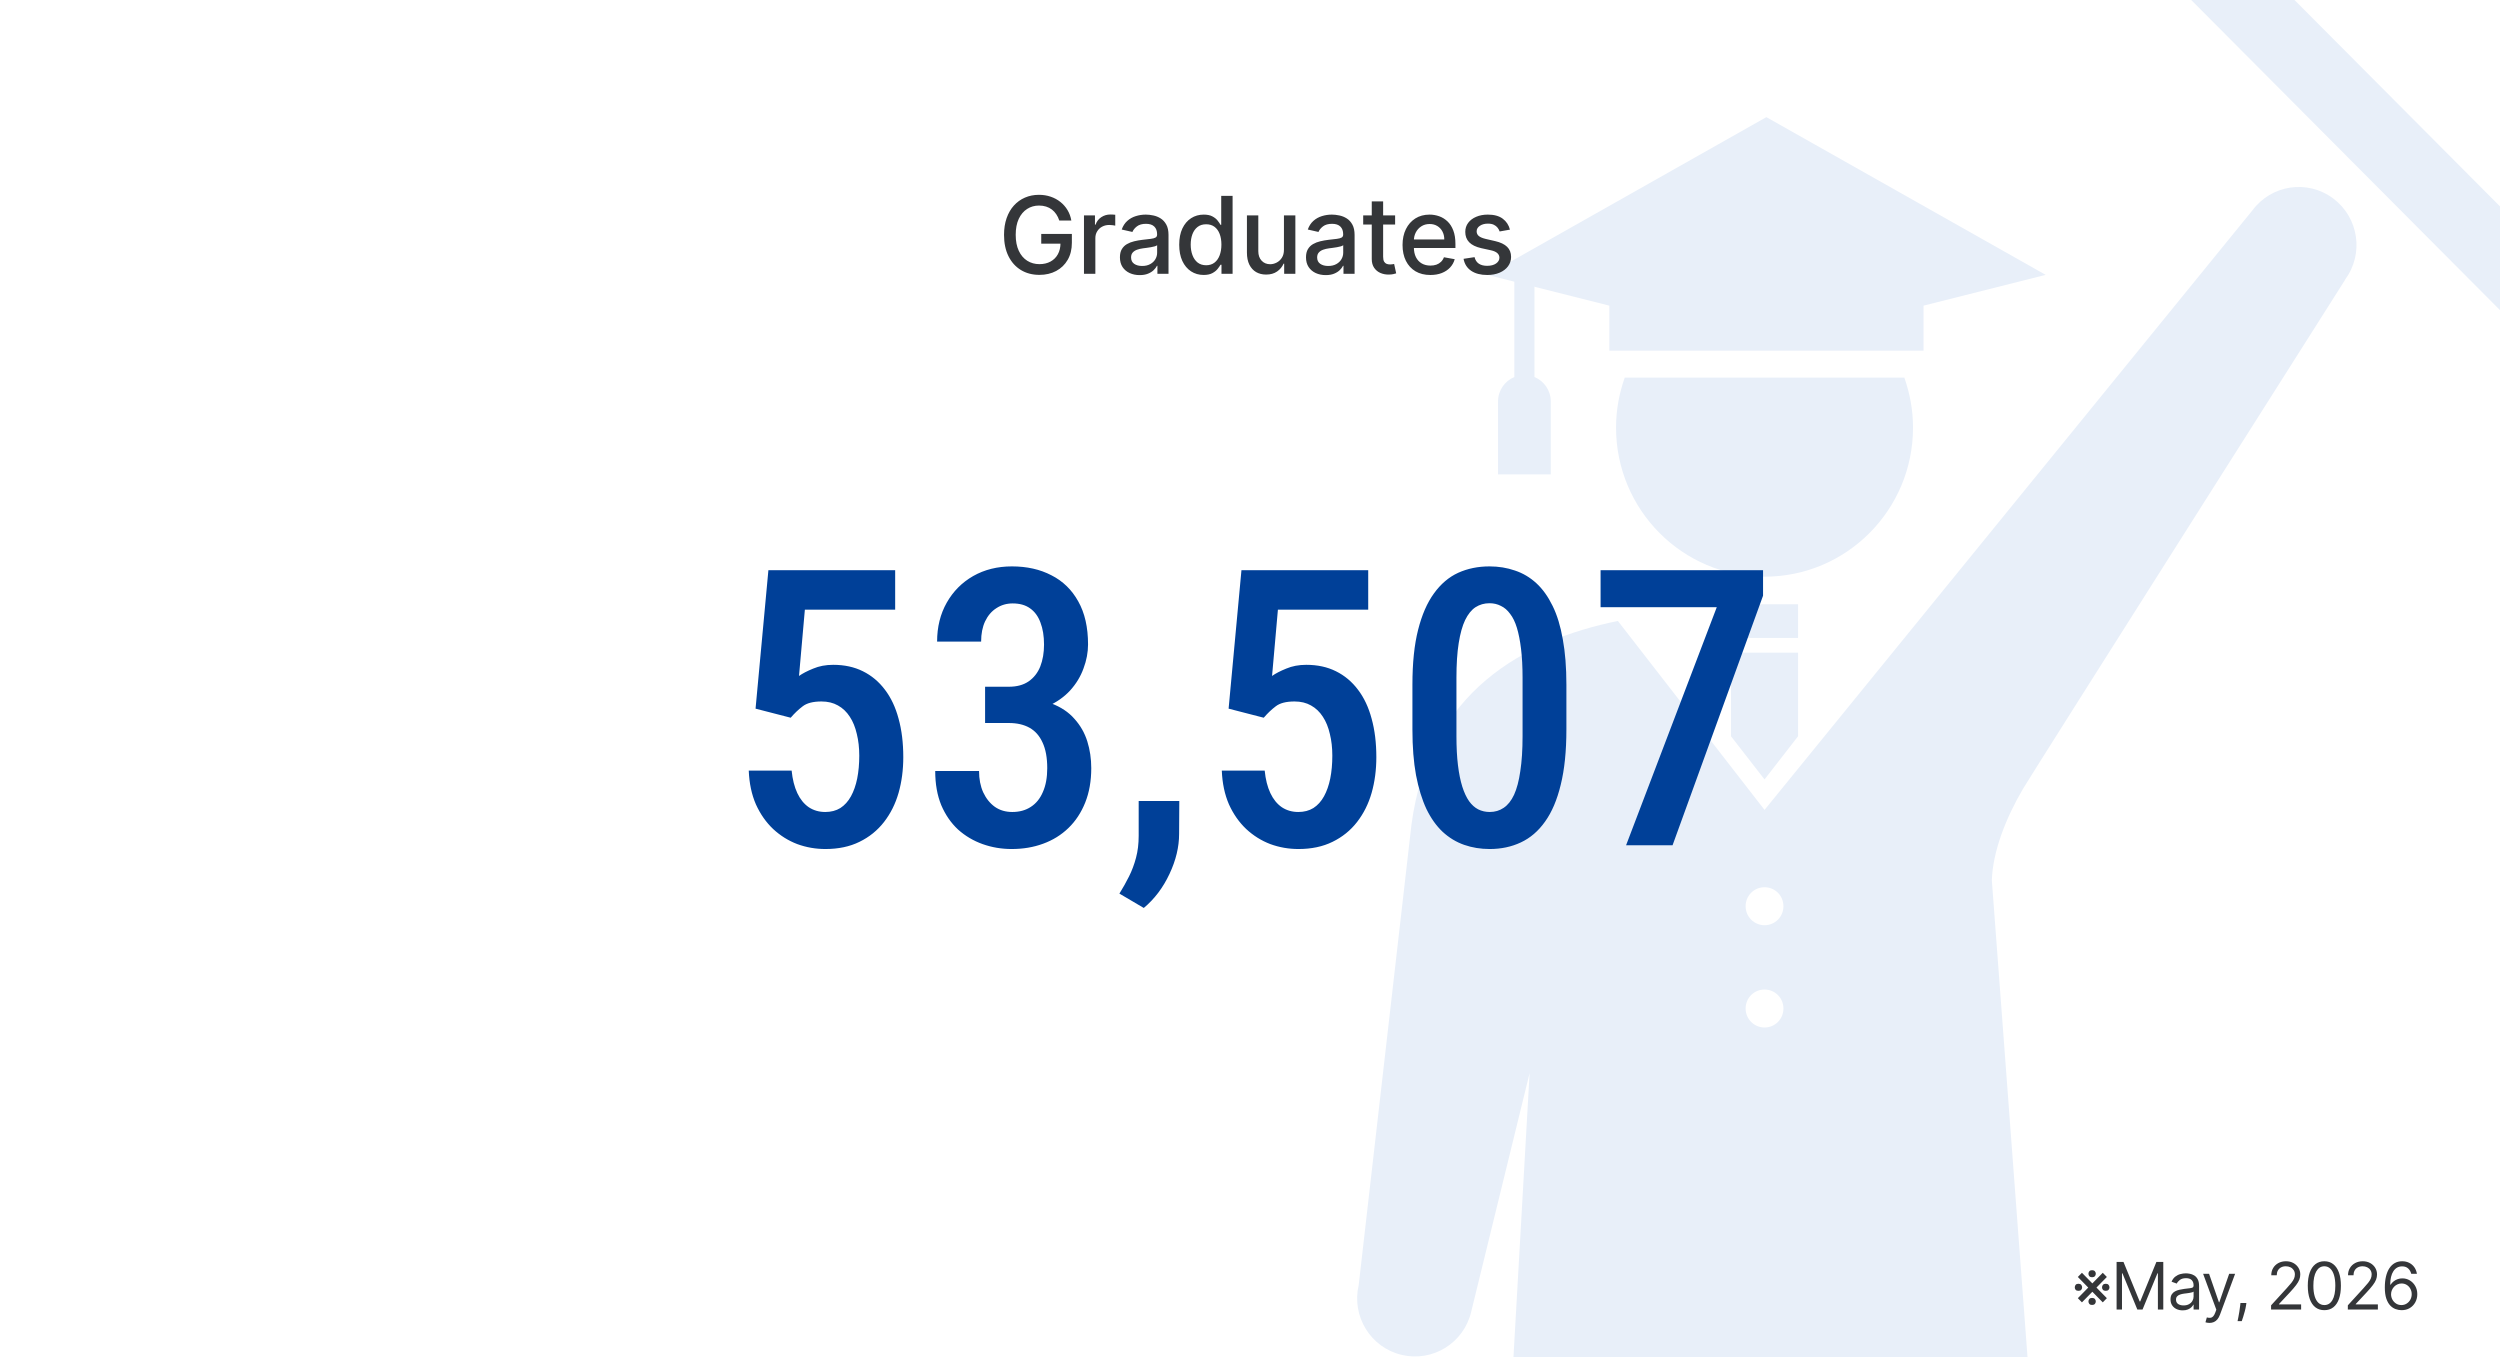 <svg width="420" height="228" viewBox="0 0 420 228" fill="none" xmlns="http://www.w3.org/2000/svg">
<rect x="0" y="0" width="420" height="228" fill="#808080" stroke="none"/>
<g clip-path="url(#clip0_6087_5223)">
<rect width="420" height="228" fill="white"/>
<g clip-path="url(#clip1_6087_5223)">
<path d="M376.822 -8.692L368.147 0.022L425.305 57.433L433.98 48.719L376.822 -8.692Z" fill="#E8EFF9"/>
<path d="M296.749 19.679L249.853 46.177L270.368 51.348V58.912H296.749H323.155V51.348L343.671 46.177L296.749 19.679Z" fill="#E8EFF9"/>
<path d="M272.955 63.439C272.033 66.064 271.495 68.868 271.495 71.826C271.495 85.667 282.662 96.883 296.442 96.883C310.221 96.883 321.388 85.667 321.388 71.826C321.388 68.893 320.85 66.064 319.928 63.439H272.955Z" fill="#E8EFF9"/>
<path d="M260.531 79.698V67.453C260.531 65.6 259.404 64.005 257.79 63.337V45.586H254.409V63.337C252.796 64.005 251.669 65.6 251.669 67.453V79.698H260.556H260.531Z" fill="#E8EFF9"/>
<path d="M302.075 101.514H290.806V107.174H302.075V101.514Z" fill="#E8EFF9"/>
<path d="M296.44 130.945L302.075 123.69V109.643H290.806V123.69L296.44 130.945Z" fill="#E8EFF9"/>
<path d="M393.973 46.975C397.175 42.653 396.278 36.556 391.975 33.34C387.672 30.124 381.602 31.024 378.401 35.346L296.441 136.064L271.802 104.318C256.051 107.56 240.12 116.075 237.123 138.56L228.261 215.892C227.032 221.14 230.259 226.388 235.484 227.623C240.709 228.858 245.934 225.617 247.163 220.368L256.973 180.287L250.313 297.47H264.554L266.116 358.415C266.116 365.438 271.777 371.303 278.769 371.303C285.761 371.303 291.421 365.412 291.421 358.415L294.085 297.47H298.926L301.461 358.595C301.461 365.618 307.122 371.303 314.114 371.303C321.106 371.303 326.766 365.618 326.766 358.595C326.766 358.595 327.791 331.943 329.097 297.47H345.822L334.629 147.898C334.783 143.036 336.986 137.428 339.854 132.54C341.57 129.633 393.999 46.975 393.999 46.975H393.973ZM296.441 172.621C294.7 172.621 293.265 171.206 293.265 169.431C293.265 167.656 294.674 166.241 296.441 166.241C298.208 166.241 299.617 167.656 299.617 169.431C299.617 171.206 298.208 172.621 296.441 172.621ZM296.441 155.436C294.7 155.436 293.265 154.021 293.265 152.246C293.265 150.471 294.674 149.056 296.441 149.056C298.208 149.056 299.617 150.471 299.617 152.246C299.617 154.021 298.208 155.436 296.441 155.436Z" fill="#E8EFF9"/>
</g>
<path d="M177.958 37.045C177.834 36.657 177.668 36.31 177.459 36.003C177.255 35.692 177.01 35.428 176.724 35.21C176.439 34.989 176.113 34.82 175.746 34.705C175.384 34.59 174.986 34.533 174.551 34.533C173.814 34.533 173.149 34.722 172.557 35.102C171.964 35.481 171.496 36.037 171.15 36.77C170.81 37.499 170.639 38.391 170.639 39.448C170.639 40.509 170.812 41.406 171.157 42.139C171.502 42.872 171.975 43.428 172.576 43.807C173.177 44.187 173.861 44.376 174.628 44.376C175.339 44.376 175.959 44.231 176.488 43.942C177.021 43.652 177.432 43.243 177.721 42.715C178.016 42.182 178.163 41.555 178.163 40.835L178.674 40.931H174.928V39.301H180.074V40.791C180.074 41.89 179.839 42.844 179.371 43.654C178.906 44.459 178.263 45.082 177.44 45.521C176.622 45.959 175.685 46.179 174.628 46.179C173.443 46.179 172.403 45.906 171.508 45.361C170.618 44.815 169.923 44.042 169.425 43.041C168.926 42.035 168.677 40.842 168.677 39.461C168.677 38.417 168.822 37.479 169.111 36.648C169.401 35.818 169.808 35.112 170.332 34.533C170.861 33.949 171.481 33.504 172.192 33.197C172.908 32.886 173.69 32.73 174.538 32.73C175.246 32.73 175.904 32.834 176.513 33.043C177.127 33.252 177.672 33.548 178.15 33.932C178.631 34.315 179.03 34.771 179.345 35.3C179.66 35.824 179.873 36.406 179.984 37.045H177.958ZM182.108 46V36.182H183.955V37.742H184.057C184.236 37.213 184.552 36.798 185.003 36.495C185.459 36.188 185.975 36.035 186.55 36.035C186.669 36.035 186.81 36.039 186.972 36.048C187.138 36.056 187.268 36.067 187.362 36.08V37.908C187.285 37.886 187.149 37.863 186.953 37.837C186.757 37.807 186.561 37.793 186.365 37.793C185.913 37.793 185.51 37.889 185.157 38.08C184.807 38.268 184.53 38.53 184.326 38.867C184.121 39.199 184.019 39.578 184.019 40.004V46H182.108ZM191.465 46.217C190.843 46.217 190.281 46.102 189.778 45.872C189.275 45.638 188.876 45.299 188.582 44.856C188.293 44.413 188.148 43.869 188.148 43.226C188.148 42.672 188.254 42.216 188.467 41.858C188.68 41.5 188.968 41.217 189.33 41.008C189.692 40.799 190.097 40.641 190.545 40.535C190.992 40.428 191.448 40.347 191.913 40.292C192.501 40.224 192.978 40.168 193.344 40.126C193.711 40.079 193.977 40.004 194.143 39.902C194.31 39.8 194.393 39.633 194.393 39.403V39.359C194.393 38.8 194.235 38.368 193.92 38.061C193.609 37.754 193.144 37.601 192.526 37.601C191.883 37.601 191.376 37.744 191.005 38.029C190.638 38.31 190.385 38.624 190.244 38.969L188.448 38.56C188.661 37.963 188.972 37.481 189.381 37.115C189.795 36.744 190.27 36.476 190.807 36.31C191.344 36.139 191.908 36.054 192.501 36.054C192.893 36.054 193.308 36.101 193.747 36.195C194.19 36.284 194.604 36.45 194.987 36.693C195.375 36.936 195.692 37.283 195.94 37.735C196.187 38.182 196.31 38.764 196.31 39.48V46H194.444V44.658H194.367C194.244 44.905 194.058 45.148 193.811 45.386C193.564 45.625 193.246 45.823 192.859 45.981C192.471 46.139 192.006 46.217 191.465 46.217ZM191.881 44.683C192.409 44.683 192.861 44.579 193.236 44.37C193.615 44.161 193.903 43.889 194.099 43.552C194.299 43.211 194.399 42.847 194.399 42.459V41.193C194.331 41.261 194.199 41.325 194.003 41.385C193.811 41.44 193.592 41.489 193.344 41.532C193.097 41.57 192.857 41.606 192.622 41.641C192.388 41.67 192.192 41.696 192.034 41.717C191.663 41.764 191.325 41.843 191.018 41.954C190.715 42.065 190.472 42.224 190.289 42.433C190.11 42.638 190.021 42.91 190.021 43.251C190.021 43.724 190.195 44.082 190.545 44.325C190.894 44.564 191.339 44.683 191.881 44.683ZM202.211 46.192C201.419 46.192 200.711 45.989 200.089 45.584C199.471 45.175 198.986 44.594 198.632 43.84C198.282 43.081 198.108 42.171 198.108 41.11C198.108 40.049 198.285 39.141 198.638 38.387C198.996 37.633 199.486 37.055 200.108 36.655C200.731 36.254 201.436 36.054 202.224 36.054C202.834 36.054 203.324 36.156 203.694 36.361C204.069 36.561 204.359 36.795 204.564 37.064C204.772 37.332 204.934 37.569 205.049 37.773H205.165V32.909H207.076V46H205.209V44.472H205.049C204.934 44.681 204.768 44.92 204.551 45.188C204.338 45.457 204.044 45.691 203.669 45.891C203.294 46.092 202.808 46.192 202.211 46.192ZM202.633 44.562C203.183 44.562 203.647 44.417 204.027 44.127C204.41 43.833 204.7 43.426 204.896 42.906C205.096 42.386 205.197 41.781 205.197 41.091C205.197 40.409 205.098 39.812 204.902 39.301C204.706 38.79 204.419 38.391 204.04 38.106C203.66 37.82 203.192 37.678 202.633 37.678C202.058 37.678 201.579 37.827 201.195 38.125C200.812 38.423 200.522 38.83 200.326 39.346C200.134 39.861 200.038 40.443 200.038 41.091C200.038 41.747 200.136 42.337 200.332 42.861C200.528 43.386 200.818 43.801 201.201 44.108C201.589 44.41 202.067 44.562 202.633 44.562ZM215.703 41.928V36.182H217.621V46H215.741V44.3H215.639C215.413 44.824 215.051 45.261 214.552 45.61C214.058 45.955 213.442 46.128 212.705 46.128C212.074 46.128 211.516 45.989 211.03 45.712C210.549 45.431 210.17 45.016 209.893 44.466C209.62 43.916 209.484 43.236 209.484 42.427V36.182H211.395V42.197C211.395 42.866 211.58 43.398 211.951 43.795C212.322 44.191 212.803 44.389 213.396 44.389C213.753 44.389 214.109 44.3 214.463 44.121C214.821 43.942 215.117 43.671 215.351 43.309C215.59 42.947 215.707 42.486 215.703 41.928ZM222.726 46.217C222.104 46.217 221.541 46.102 221.038 45.872C220.536 45.638 220.137 45.299 219.843 44.856C219.553 44.413 219.408 43.869 219.408 43.226C219.408 42.672 219.515 42.216 219.728 41.858C219.941 41.5 220.229 41.217 220.591 41.008C220.953 40.799 221.358 40.641 221.805 40.535C222.253 40.428 222.709 40.347 223.173 40.292C223.761 40.224 224.239 40.168 224.605 40.126C224.972 40.079 225.238 40.004 225.404 39.902C225.57 39.8 225.653 39.633 225.653 39.403V39.359C225.653 38.8 225.496 38.368 225.18 38.061C224.869 37.754 224.405 37.601 223.787 37.601C223.144 37.601 222.636 37.744 222.266 38.029C221.899 38.31 221.646 38.624 221.505 38.969L219.709 38.56C219.922 37.963 220.233 37.481 220.642 37.115C221.055 36.744 221.531 36.476 222.068 36.31C222.604 36.139 223.169 36.054 223.761 36.054C224.153 36.054 224.569 36.101 225.008 36.195C225.451 36.284 225.864 36.45 226.248 36.693C226.636 36.936 226.953 37.283 227.2 37.735C227.447 38.182 227.571 38.764 227.571 39.48V46H225.705V44.658H225.628C225.504 44.905 225.319 45.148 225.072 45.386C224.825 45.625 224.507 45.823 224.119 45.981C223.732 46.139 223.267 46.217 222.726 46.217ZM223.141 44.683C223.67 44.683 224.122 44.579 224.497 44.37C224.876 44.161 225.163 43.889 225.359 43.552C225.56 43.211 225.66 42.847 225.66 42.459V41.193C225.592 41.261 225.46 41.325 225.264 41.385C225.072 41.44 224.852 41.489 224.605 41.532C224.358 41.57 224.117 41.606 223.883 41.641C223.648 41.67 223.452 41.696 223.295 41.717C222.924 41.764 222.585 41.843 222.278 41.954C221.976 42.065 221.733 42.224 221.55 42.433C221.371 42.638 221.281 42.91 221.281 43.251C221.281 43.724 221.456 44.082 221.805 44.325C222.155 44.564 222.6 44.683 223.141 44.683ZM234.38 36.182V37.716H229.017V36.182H234.38ZM230.455 33.83H232.366V43.117C232.366 43.488 232.422 43.767 232.532 43.955C232.643 44.138 232.786 44.264 232.961 44.332C233.14 44.396 233.334 44.428 233.542 44.428C233.696 44.428 233.83 44.417 233.945 44.396C234.06 44.374 234.15 44.357 234.214 44.344L234.559 45.923C234.448 45.966 234.29 46.008 234.086 46.051C233.881 46.098 233.626 46.124 233.319 46.128C232.816 46.136 232.347 46.047 231.912 45.859C231.478 45.672 231.126 45.382 230.858 44.99C230.589 44.598 230.455 44.106 230.455 43.514V33.83ZM240.3 46.198C239.333 46.198 238.5 45.992 237.801 45.578C237.106 45.16 236.569 44.575 236.19 43.82C235.815 43.062 235.627 42.173 235.627 41.155C235.627 40.149 235.815 39.263 236.19 38.496C236.569 37.729 237.098 37.13 237.775 36.7C238.457 36.269 239.254 36.054 240.166 36.054C240.72 36.054 241.257 36.146 241.777 36.329C242.296 36.512 242.763 36.8 243.176 37.192C243.59 37.584 243.916 38.093 244.154 38.719C244.393 39.342 244.512 40.098 244.512 40.989V41.666H236.708V40.234H242.64C242.64 39.731 242.537 39.286 242.333 38.898C242.128 38.506 241.841 38.197 241.47 37.972C241.103 37.746 240.673 37.633 240.179 37.633C239.642 37.633 239.173 37.765 238.772 38.029C238.376 38.289 238.069 38.63 237.852 39.052C237.639 39.469 237.532 39.923 237.532 40.413V41.532C237.532 42.188 237.647 42.746 237.877 43.207C238.112 43.667 238.438 44.019 238.855 44.261C239.273 44.5 239.761 44.619 240.319 44.619C240.681 44.619 241.012 44.568 241.31 44.466C241.608 44.359 241.866 44.202 242.083 43.993C242.301 43.784 242.467 43.526 242.582 43.219L244.391 43.545C244.246 44.078 243.986 44.545 243.611 44.945C243.24 45.342 242.774 45.651 242.211 45.872C241.653 46.09 241.016 46.198 240.3 46.198ZM253.67 38.579L251.938 38.886C251.866 38.664 251.75 38.453 251.593 38.253C251.439 38.053 251.231 37.889 250.966 37.761C250.702 37.633 250.372 37.569 249.976 37.569C249.434 37.569 248.983 37.69 248.62 37.933C248.258 38.172 248.077 38.481 248.077 38.86C248.077 39.188 248.199 39.452 248.442 39.653C248.684 39.853 249.076 40.017 249.618 40.145L251.177 40.503C252.081 40.712 252.754 41.033 253.197 41.468C253.64 41.903 253.862 42.467 253.862 43.162C253.862 43.75 253.692 44.274 253.351 44.734C253.014 45.19 252.543 45.548 251.938 45.808C251.337 46.068 250.64 46.198 249.848 46.198C248.748 46.198 247.851 45.964 247.157 45.495C246.462 45.022 246.036 44.351 245.878 43.481L247.726 43.2C247.841 43.682 248.077 44.046 248.435 44.293C248.793 44.536 249.26 44.658 249.835 44.658C250.461 44.658 250.962 44.528 251.337 44.268C251.712 44.004 251.9 43.682 251.9 43.303C251.9 42.996 251.785 42.738 251.554 42.529C251.329 42.32 250.981 42.163 250.513 42.056L248.851 41.692C247.934 41.483 247.257 41.151 246.818 40.695C246.383 40.239 246.166 39.661 246.166 38.962C246.166 38.383 246.328 37.876 246.652 37.441C246.976 37.006 247.423 36.668 247.994 36.425C248.565 36.178 249.219 36.054 249.956 36.054C251.017 36.054 251.853 36.284 252.462 36.744C253.071 37.2 253.474 37.812 253.67 38.579Z" fill="#343639"/>
<path d="M349.766 218.797L349.078 218.094L353.266 213.828L353.953 214.531L349.766 218.797ZM353.266 218.797L349.078 214.531L349.766 213.828L353.953 218.094L353.266 218.797ZM348.563 216.281C348.563 216.109 348.613 215.965 348.715 215.848C348.816 215.73 348.969 215.672 349.172 215.672C349.383 215.672 349.539 215.73 349.641 215.848C349.745 215.965 349.797 216.109 349.797 216.281C349.797 216.445 349.745 216.583 349.641 216.695C349.539 216.805 349.383 216.859 349.172 216.859C348.969 216.859 348.816 216.805 348.715 216.695C348.613 216.583 348.563 216.445 348.563 216.281ZM350.859 218.641C350.859 218.477 350.91 218.337 351.012 218.223C351.113 218.105 351.266 218.047 351.469 218.047C351.672 218.047 351.827 218.105 351.934 218.223C352.04 218.337 352.094 218.477 352.094 218.641C352.094 218.805 352.04 218.945 351.934 219.062C351.827 219.177 351.672 219.234 351.469 219.234C351.266 219.234 351.113 219.177 351.012 219.062C350.91 218.945 350.859 218.805 350.859 218.641ZM350.859 213.984C350.859 213.82 350.91 213.681 351.012 213.566C351.113 213.449 351.266 213.391 351.469 213.391C351.672 213.391 351.827 213.449 351.934 213.566C352.04 213.681 352.094 213.82 352.094 213.984C352.094 214.148 352.04 214.289 351.934 214.406C351.827 214.521 351.672 214.578 351.469 214.578C351.266 214.578 351.113 214.521 351.012 214.406C350.91 214.289 350.859 214.148 350.859 213.984ZM353.141 216.281C353.141 216.109 353.194 215.965 353.301 215.848C353.408 215.73 353.563 215.672 353.766 215.672C353.969 215.672 354.124 215.73 354.23 215.848C354.337 215.965 354.391 216.109 354.391 216.281C354.391 216.445 354.337 216.583 354.23 216.695C354.124 216.805 353.969 216.859 353.766 216.859C353.563 216.859 353.408 216.805 353.301 216.695C353.194 216.583 353.141 216.445 353.141 216.281ZM355.588 212H356.744L359.463 218.641H359.557L362.276 212H363.432V220H362.526V213.922H362.448L359.948 220H359.073L356.573 213.922H356.494V220H355.588V212ZM366.695 220.141C366.315 220.141 365.97 220.069 365.66 219.926C365.35 219.78 365.104 219.57 364.922 219.297C364.739 219.021 364.648 218.687 364.648 218.297C364.648 217.953 364.716 217.674 364.851 217.461C364.987 217.245 365.168 217.076 365.394 216.953C365.621 216.831 365.871 216.74 366.144 216.68C366.42 216.617 366.698 216.568 366.976 216.531C367.341 216.484 367.636 216.449 367.863 216.426C368.092 216.4 368.259 216.357 368.363 216.297C368.47 216.237 368.523 216.133 368.523 215.984V215.953C368.523 215.568 368.418 215.268 368.207 215.055C367.998 214.841 367.682 214.734 367.257 214.734C366.817 214.734 366.472 214.831 366.222 215.023C365.972 215.216 365.797 215.422 365.695 215.641L364.82 215.328C364.976 214.964 365.185 214.68 365.445 214.477C365.708 214.271 365.994 214.128 366.304 214.047C366.617 213.964 366.924 213.922 367.226 213.922C367.419 213.922 367.64 213.945 367.89 213.992C368.143 214.036 368.386 214.129 368.621 214.27C368.858 214.41 369.054 214.622 369.211 214.906C369.367 215.19 369.445 215.57 369.445 216.047V220H368.523V219.187H368.476C368.414 219.318 368.31 219.457 368.164 219.605C368.018 219.754 367.824 219.88 367.582 219.984C367.339 220.089 367.044 220.141 366.695 220.141ZM366.836 219.312C367.2 219.312 367.507 219.241 367.757 219.098C368.01 218.954 368.2 218.77 368.328 218.543C368.458 218.316 368.523 218.078 368.523 217.828V216.984C368.484 217.031 368.398 217.074 368.265 217.113C368.135 217.15 367.984 217.182 367.812 217.211C367.643 217.237 367.478 217.26 367.316 217.281C367.157 217.299 367.028 217.315 366.929 217.328C366.69 217.359 366.466 217.41 366.257 217.48C366.052 217.548 365.885 217.651 365.757 217.789C365.632 217.924 365.57 218.109 365.57 218.344C365.57 218.664 365.688 218.906 365.925 219.07C366.165 219.232 366.468 219.312 366.836 219.312ZM371.186 222.25C371.03 222.25 370.891 222.237 370.769 222.211C370.646 222.188 370.561 222.164 370.515 222.141L370.749 221.328C370.973 221.385 371.171 221.406 371.343 221.391C371.515 221.375 371.667 221.298 371.8 221.16C371.935 221.025 372.059 220.805 372.171 220.5L372.343 220.031L370.124 214H371.124L372.78 218.781H372.843L374.499 214H375.499L372.952 220.875C372.838 221.185 372.696 221.441 372.526 221.645C372.357 221.85 372.16 222.003 371.936 222.102C371.715 222.201 371.465 222.25 371.186 222.25ZM377.395 218.906L377.332 219.328C377.288 219.625 377.22 219.943 377.129 220.281C377.041 220.62 376.948 220.939 376.852 221.238C376.755 221.538 376.676 221.776 376.614 221.953H375.91C375.944 221.786 375.989 221.566 376.043 221.293C376.098 221.02 376.153 220.714 376.207 220.375C376.265 220.039 376.311 219.695 376.348 219.344L376.395 218.906H377.395ZM381.541 220V219.297L384.182 216.406C384.491 216.068 384.747 215.773 384.947 215.523C385.148 215.271 385.296 215.034 385.393 214.812C385.491 214.589 385.541 214.354 385.541 214.109C385.541 213.828 385.473 213.585 385.338 213.379C385.205 213.173 385.023 213.014 384.791 212.902C384.559 212.79 384.299 212.734 384.01 212.734C383.702 212.734 383.434 212.798 383.205 212.926C382.978 213.051 382.803 213.227 382.678 213.453C382.555 213.68 382.494 213.945 382.494 214.25H381.572C381.572 213.781 381.68 213.37 381.896 213.016C382.113 212.661 382.407 212.385 382.779 212.187C383.154 211.99 383.575 211.891 384.041 211.891C384.51 211.891 384.925 211.99 385.287 212.187C385.649 212.385 385.933 212.652 386.139 212.988C386.344 213.324 386.447 213.698 386.447 214.109C386.447 214.404 386.394 214.691 386.287 214.973C386.183 215.251 386.001 215.562 385.74 215.906C385.482 216.247 385.124 216.664 384.666 217.156L382.869 219.078V219.141H386.588V220H381.541ZM390.49 220.109C389.902 220.109 389.401 219.949 388.987 219.629C388.572 219.306 388.256 218.839 388.037 218.227C387.819 217.612 387.709 216.87 387.709 216C387.709 215.135 387.819 214.397 388.037 213.785C388.259 213.171 388.576 212.702 388.99 212.379C389.407 212.053 389.907 211.891 390.49 211.891C391.074 211.891 391.572 212.053 391.987 212.379C392.403 212.702 392.721 213.171 392.94 213.785C393.161 214.397 393.272 215.135 393.272 216C393.272 216.87 393.162 217.612 392.944 218.227C392.725 218.839 392.408 219.306 391.994 219.629C391.58 219.949 391.079 220.109 390.49 220.109ZM390.49 219.25C391.074 219.25 391.527 218.969 391.85 218.406C392.173 217.844 392.334 217.042 392.334 216C392.334 215.307 392.26 214.717 392.112 214.23C391.966 213.743 391.755 213.372 391.479 213.117C391.205 212.862 390.876 212.734 390.49 212.734C389.912 212.734 389.461 213.02 389.135 213.59C388.809 214.158 388.647 214.961 388.647 216C388.647 216.693 388.72 217.281 388.865 217.766C389.011 218.25 389.221 218.618 389.494 218.871C389.77 219.124 390.102 219.25 390.49 219.25ZM394.436 220V219.297L397.077 216.406C397.387 216.068 397.642 215.773 397.842 215.523C398.043 215.271 398.191 215.034 398.288 214.812C398.387 214.589 398.436 214.354 398.436 214.109C398.436 213.828 398.368 213.585 398.233 213.379C398.1 213.173 397.918 213.014 397.686 212.902C397.454 212.79 397.194 212.734 396.905 212.734C396.598 212.734 396.329 212.798 396.1 212.926C395.874 213.051 395.698 213.227 395.573 213.453C395.45 213.68 395.389 213.945 395.389 214.25H394.467C394.467 213.781 394.575 213.37 394.792 213.016C395.008 212.661 395.302 212.385 395.674 212.187C396.049 211.99 396.47 211.891 396.936 211.891C397.405 211.891 397.82 211.99 398.182 212.187C398.544 212.385 398.828 212.652 399.034 212.988C399.239 213.324 399.342 213.698 399.342 214.109C399.342 214.404 399.289 214.691 399.182 214.973C399.078 215.251 398.896 215.562 398.635 215.906C398.377 216.247 398.019 216.664 397.561 217.156L395.764 219.078V219.141H399.483V220H394.436ZM403.432 220.109C403.104 220.104 402.776 220.042 402.448 219.922C402.12 219.802 401.821 219.6 401.55 219.316C401.279 219.03 401.061 218.643 400.897 218.156C400.733 217.667 400.651 217.052 400.651 216.312C400.651 215.604 400.718 214.977 400.85 214.43C400.983 213.88 401.176 213.418 401.429 213.043C401.681 212.665 401.986 212.379 402.343 212.184C402.702 211.988 403.107 211.891 403.557 211.891C404.005 211.891 404.404 211.98 404.753 212.16C405.104 212.337 405.391 212.585 405.612 212.902C405.834 213.22 405.977 213.586 406.042 214H405.089C405 213.641 404.828 213.342 404.573 213.105C404.318 212.868 403.979 212.75 403.557 212.75C402.938 212.75 402.449 213.02 402.093 213.559C401.738 214.098 401.56 214.854 401.557 215.828H401.62C401.766 215.607 401.939 215.418 402.14 215.262C402.343 215.103 402.567 214.98 402.811 214.895C403.056 214.809 403.315 214.766 403.589 214.766C404.047 214.766 404.466 214.88 404.847 215.109C405.227 215.336 405.531 215.65 405.761 216.051C405.99 216.449 406.104 216.906 406.104 217.422C406.104 217.917 405.994 218.37 405.772 218.781C405.551 219.19 405.24 219.516 404.839 219.758C404.44 219.997 403.972 220.115 403.432 220.109ZM403.432 219.25C403.761 219.25 404.055 219.168 404.315 219.004C404.578 218.84 404.785 218.62 404.936 218.344C405.09 218.068 405.167 217.76 405.167 217.422C405.167 217.091 405.093 216.79 404.944 216.52C404.798 216.246 404.597 216.029 404.339 215.867C404.084 215.706 403.792 215.625 403.464 215.625C403.216 215.625 402.986 215.674 402.772 215.773C402.559 215.87 402.371 216.003 402.21 216.172C402.051 216.341 401.926 216.535 401.835 216.754C401.744 216.97 401.698 217.198 401.698 217.437C401.698 217.755 401.772 218.052 401.921 218.328C402.072 218.604 402.278 218.827 402.538 218.996C402.801 219.165 403.099 219.25 403.432 219.25Z" fill="#343639"/>
<path d="M132.836 120.577L126.933 119.053L129.091 95.789H150.388V102.422H135.217L134.233 113.562C134.825 113.139 135.619 112.727 136.613 112.325C137.608 111.902 138.729 111.69 139.978 111.69C141.861 111.69 143.522 112.05 144.96 112.769C146.42 113.488 147.658 114.525 148.674 115.879C149.689 117.212 150.451 118.831 150.959 120.735C151.488 122.64 151.752 124.798 151.752 127.21C151.752 129.347 151.488 131.347 150.959 133.208C150.43 135.049 149.615 136.679 148.515 138.096C147.415 139.514 146.04 140.625 144.389 141.429C142.76 142.233 140.856 142.635 138.676 142.635C137.026 142.635 135.45 142.36 133.947 141.81C132.445 141.238 131.091 140.392 129.885 139.271C128.7 138.149 127.737 136.774 126.997 135.145C126.277 133.494 125.875 131.6 125.791 129.463H132.995C133.143 130.944 133.461 132.203 133.947 133.24C134.434 134.277 135.079 135.07 135.883 135.621C136.687 136.15 137.608 136.414 138.645 136.414C139.618 136.414 140.464 136.192 141.184 135.748C141.903 135.282 142.495 134.626 142.961 133.78C143.426 132.933 143.776 131.939 144.008 130.796C144.241 129.633 144.357 128.353 144.357 126.956C144.357 125.623 144.22 124.406 143.945 123.306C143.691 122.185 143.299 121.222 142.771 120.418C142.242 119.593 141.575 118.958 140.771 118.514C139.988 118.069 139.068 117.847 138.01 117.847C136.592 117.847 135.534 118.122 134.836 118.672C134.138 119.201 133.471 119.836 132.836 120.577ZM165.495 115.372H169.494C170.827 115.372 171.927 115.075 172.795 114.483C173.684 113.869 174.34 113.034 174.763 111.976C175.186 110.896 175.397 109.669 175.397 108.294C175.397 106.855 175.196 105.617 174.794 104.581C174.414 103.544 173.832 102.75 173.049 102.2C172.287 101.65 171.314 101.375 170.129 101.375C169.113 101.375 168.203 101.639 167.399 102.168C166.595 102.676 165.961 103.417 165.495 104.39C165.051 105.342 164.829 106.474 164.829 107.786H157.434C157.434 105.332 157.973 103.152 159.052 101.248C160.131 99.344 161.612 97.852 163.496 96.773C165.4 95.694 167.569 95.154 170.002 95.154C172.52 95.154 174.731 95.651 176.635 96.646C178.561 97.619 180.063 99.079 181.142 101.026C182.242 102.972 182.792 105.385 182.792 108.262C182.792 109.595 182.539 110.939 182.031 112.293C181.544 113.647 180.793 114.885 179.777 116.006C178.762 117.107 177.492 117.995 175.969 118.672C174.466 119.349 172.689 119.688 170.637 119.688H165.495V115.372ZM165.495 121.465V117.212H170.637C173.007 117.212 174.995 117.53 176.604 118.165C178.233 118.778 179.534 119.646 180.507 120.767C181.502 121.867 182.221 123.126 182.666 124.544C183.11 125.962 183.332 127.464 183.332 129.051C183.332 131.209 182.993 133.134 182.316 134.827C181.639 136.52 180.698 137.948 179.492 139.112C178.286 140.276 176.868 141.154 175.239 141.746C173.631 142.339 171.875 142.635 169.97 142.635C168.256 142.635 166.627 142.36 165.083 141.81C163.538 141.259 162.163 140.445 160.957 139.366C159.772 138.265 158.83 136.901 158.132 135.271C157.455 133.621 157.116 131.706 157.116 129.527H164.479C164.479 130.881 164.712 132.076 165.178 133.113C165.664 134.15 166.32 134.965 167.146 135.557C167.971 136.128 168.944 136.414 170.065 136.414C171.271 136.414 172.308 136.128 173.176 135.557C174.064 134.986 174.742 134.15 175.207 133.05C175.694 131.95 175.937 130.617 175.937 129.051C175.937 127.295 175.673 125.856 175.144 124.734C174.636 123.613 173.906 122.788 172.954 122.259C172.001 121.73 170.848 121.465 169.494 121.465H165.495ZM198.122 134.573L198.09 140.096C198.09 142.296 197.551 144.539 196.472 146.824C195.393 149.131 193.954 151.035 192.155 152.537L188.061 150.125C188.653 149.173 189.193 148.21 189.68 147.237C190.166 146.264 190.558 145.216 190.854 144.095C191.15 142.994 191.298 141.767 191.298 140.413V134.573H198.122ZM212.309 120.577L206.406 119.053L208.564 95.789H229.86V102.422H214.689L213.706 113.562C214.298 113.139 215.091 112.727 216.086 112.325C217.08 111.902 218.202 111.69 219.45 111.69C221.333 111.69 222.994 112.05 224.433 112.769C225.893 113.488 227.131 114.525 228.146 115.879C229.162 117.212 229.924 118.831 230.432 120.735C230.961 122.64 231.225 124.798 231.225 127.21C231.225 129.347 230.961 131.347 230.432 133.208C229.903 135.049 229.088 136.679 227.988 138.096C226.888 139.514 225.512 140.625 223.862 141.429C222.233 142.233 220.328 142.635 218.149 142.635C216.499 142.635 214.922 142.36 213.42 141.81C211.918 141.238 210.563 140.392 209.357 139.271C208.173 138.149 207.21 136.774 206.469 135.145C205.75 133.494 205.348 131.6 205.263 129.463H212.468C212.616 130.944 212.933 132.203 213.42 133.24C213.907 134.277 214.552 135.07 215.356 135.621C216.16 136.15 217.08 136.414 218.117 136.414C219.09 136.414 219.937 136.192 220.656 135.748C221.376 135.282 221.968 134.626 222.434 133.78C222.899 132.933 223.248 131.939 223.481 130.796C223.714 129.633 223.83 128.353 223.83 126.956C223.83 125.623 223.693 124.406 223.417 123.306C223.164 122.185 222.772 121.222 222.243 120.418C221.714 119.593 221.048 118.958 220.244 118.514C219.461 118.069 218.54 117.847 217.482 117.847C216.065 117.847 215.007 118.122 214.309 118.672C213.61 119.201 212.944 119.836 212.309 120.577ZM263.154 115.022V122.576C263.154 126.194 262.836 129.284 262.202 131.844C261.588 134.383 260.71 136.446 259.567 138.033C258.446 139.62 257.092 140.783 255.505 141.524C253.939 142.264 252.194 142.635 250.268 142.635C248.745 142.635 247.316 142.402 245.983 141.937C244.65 141.471 243.444 140.741 242.365 139.747C241.307 138.752 240.397 137.472 239.636 135.906C238.895 134.319 238.313 132.426 237.89 130.225C237.488 128.025 237.287 125.475 237.287 122.576V115.022C237.287 111.383 237.604 108.315 238.239 105.818C238.874 103.3 239.763 101.259 240.905 99.693C242.048 98.106 243.402 96.953 244.968 96.233C246.555 95.514 248.311 95.154 250.236 95.154C251.76 95.154 253.188 95.387 254.521 95.853C255.854 96.297 257.049 97.006 258.107 97.979C259.165 98.952 260.075 100.222 260.837 101.788C261.599 103.332 262.17 105.205 262.551 107.405C262.953 109.585 263.154 112.124 263.154 115.022ZM255.791 123.687V113.848C255.791 112.028 255.706 110.42 255.537 109.024C255.367 107.627 255.135 106.443 254.838 105.469C254.542 104.496 254.161 103.713 253.696 103.121C253.251 102.507 252.733 102.063 252.141 101.788C251.569 101.491 250.935 101.343 250.236 101.343C249.369 101.343 248.586 101.565 247.888 102.01C247.211 102.454 246.629 103.174 246.142 104.168C245.677 105.141 245.317 106.432 245.063 108.04C244.809 109.627 244.682 111.563 244.682 113.848V123.687C244.682 125.528 244.767 127.146 244.936 128.543C245.105 129.939 245.349 131.146 245.666 132.161C245.983 133.156 246.364 133.97 246.809 134.605C247.253 135.219 247.761 135.674 248.332 135.97C248.924 136.266 249.57 136.414 250.268 136.414C251.157 136.414 251.94 136.181 252.617 135.716C253.315 135.25 253.897 134.52 254.362 133.526C254.828 132.51 255.177 131.188 255.41 129.559C255.664 127.929 255.791 125.972 255.791 123.687ZM296.193 95.789V100.074L280.991 142H273.183L288.417 102.01H268.898V95.789H296.193Z" fill="#004098"/>
</g>
<defs>
<clipPath id="clip0_6087_5223">
<rect width="420" height="228" fill="white"/>
</clipPath>
<clipPath id="clip1_6087_5223">
<rect width="206" height="380" fill="white" transform="translate(228 -30)"/>
</clipPath>
</defs>
</svg>
